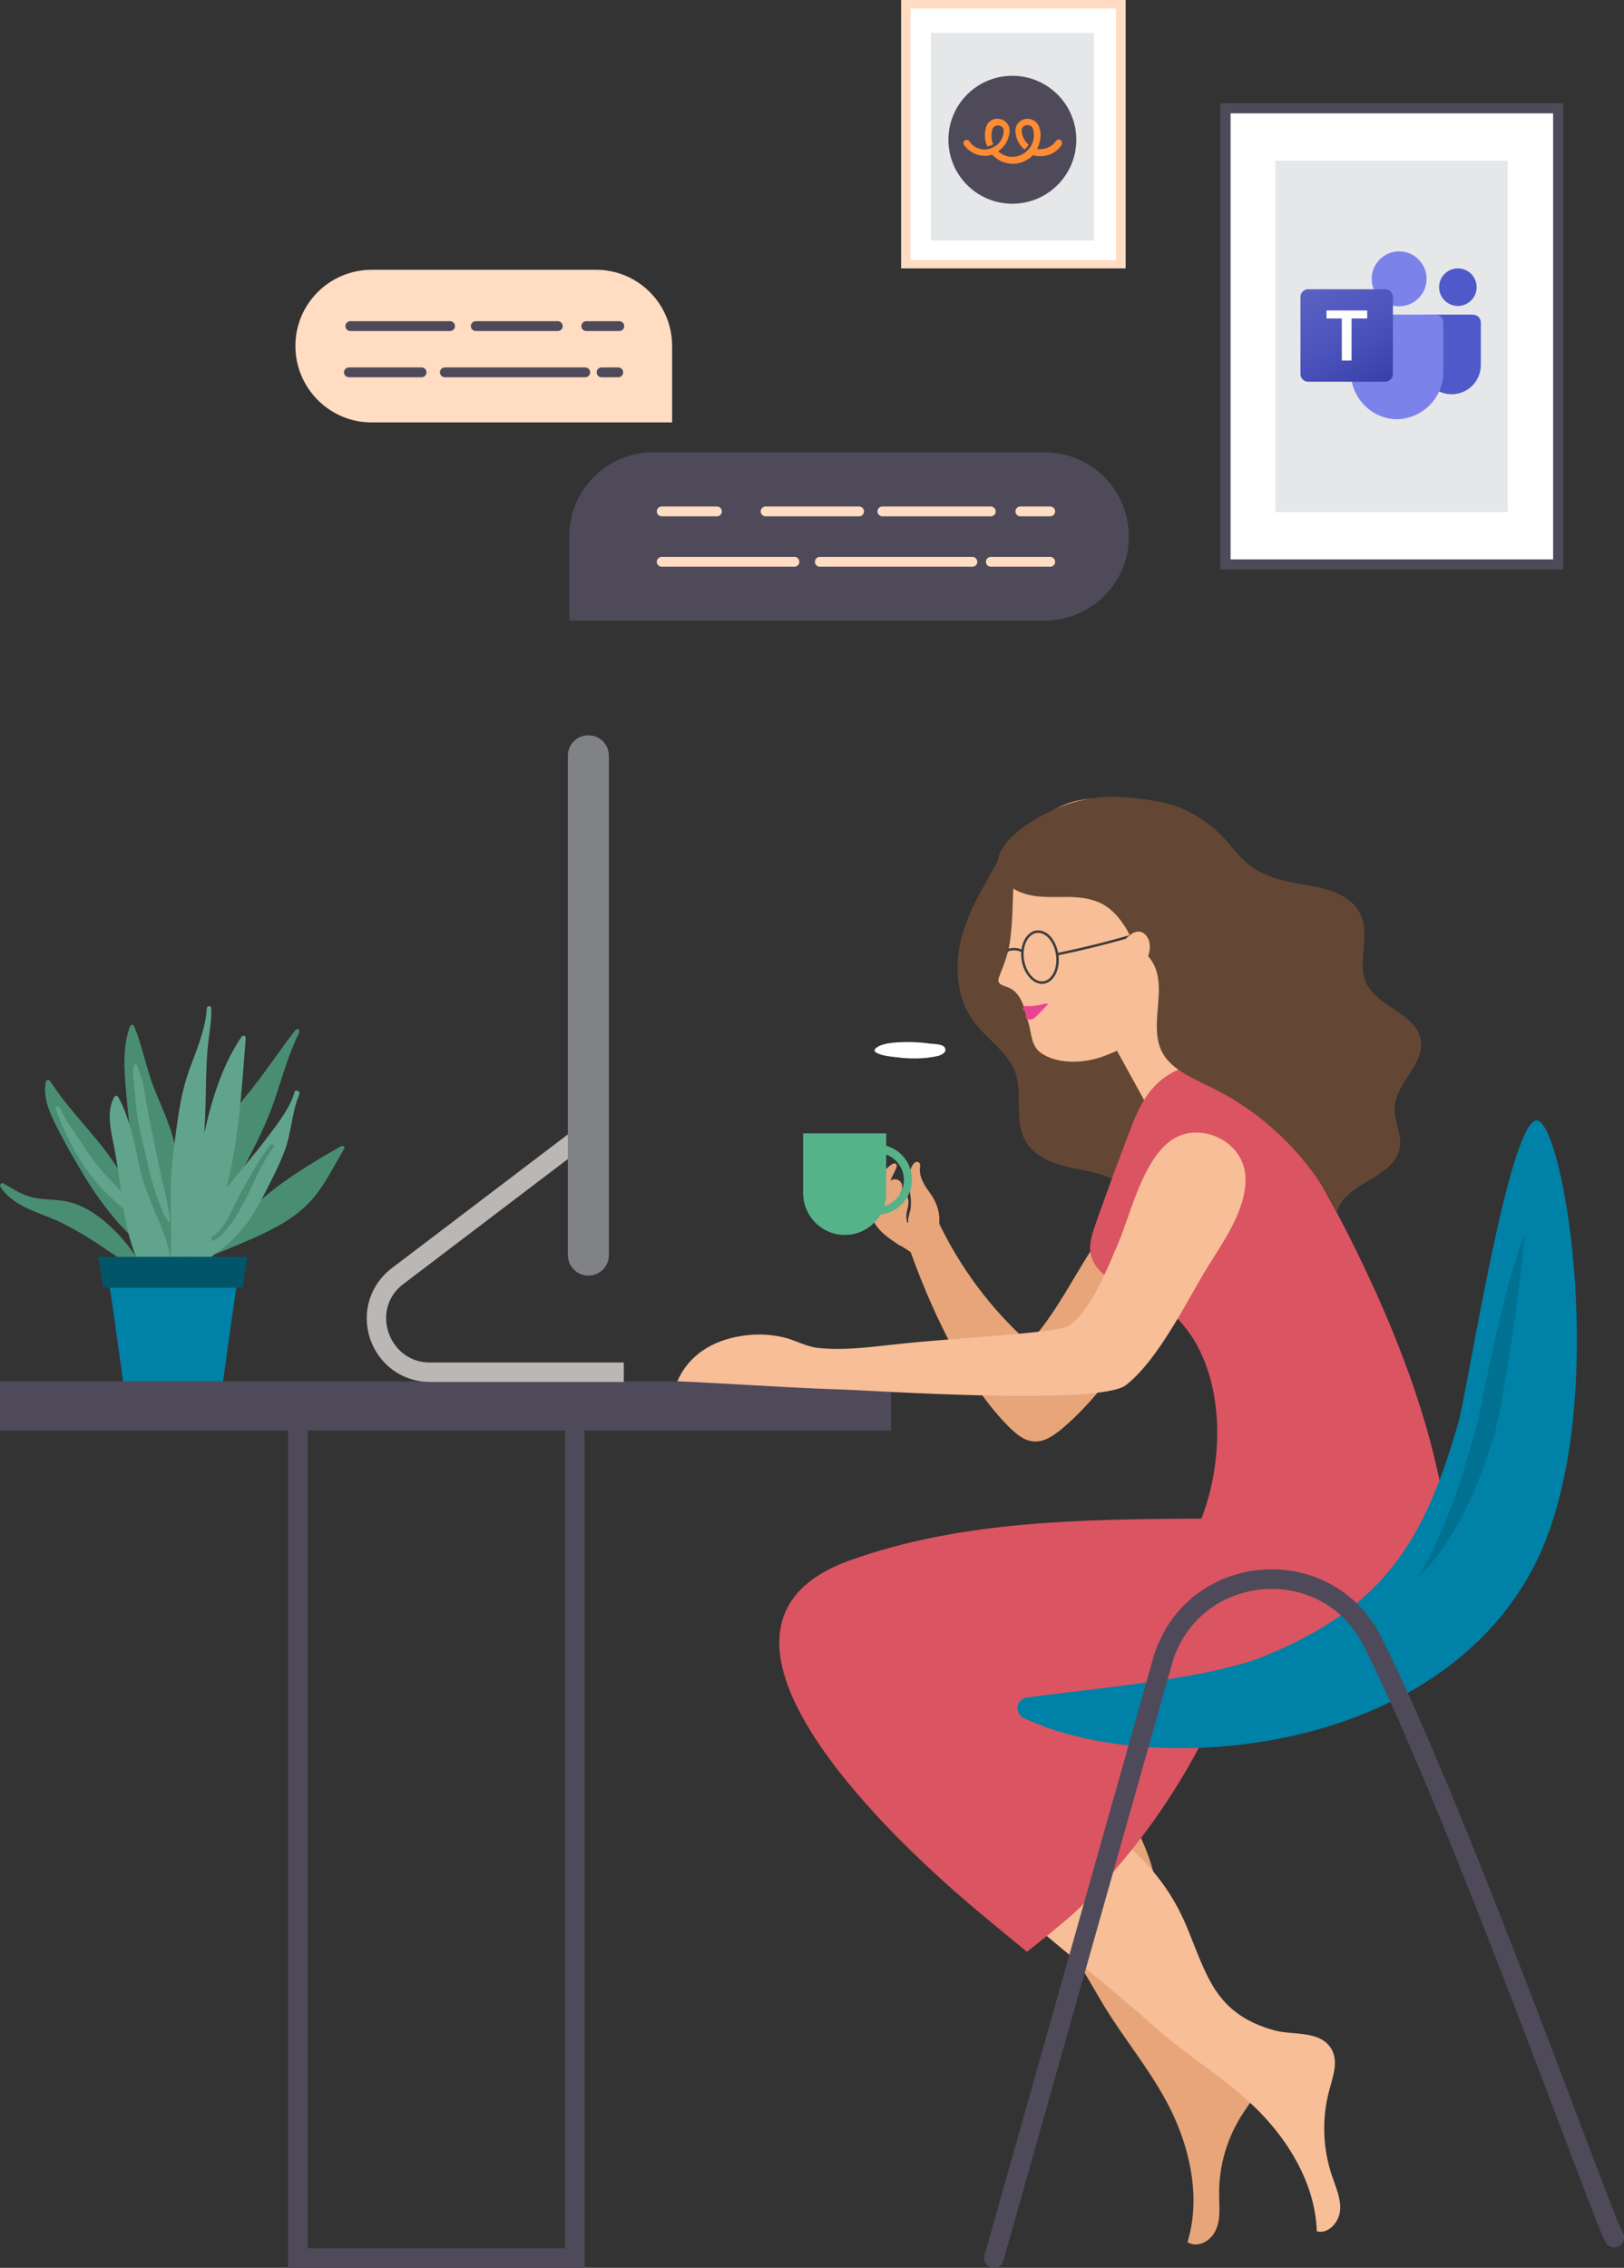 <?xml version="1.0" encoding="utf-8"?>
<!-- Generator: Adobe Illustrator 23.1.0, SVG Export Plug-In . SVG Version: 6.00 Build 0)  -->
<svg version="1.1" id="Layer_1" xmlns="http://www.w3.org/2000/svg" xmlns:xlink="http://www.w3.org/1999/xlink" x="0px" y="0px"
	 viewBox="0 0 467.3 652.3" style="enable-background:new 0 0 467.3 652.3;" xml:space="preserve">
<rect x="0" y="0" width="467.3" height="652.3" fill="#333333" stroke="none"/>
<style type="text/css">
	.st0{fill:#498E73;}
	.st1{fill:#61A48D;}
	.st2{fill:#0081A7;}
	.st3{fill:#025568;}
	.st4{fill:none;stroke:#4E4A59;stroke-width:5.65;stroke-linecap:round;stroke-miterlimit:10;}
	.st5{fill:#E7A579;}
	.st6{fill:#FFFFFF;}
	.st7{fill:#634734;}
	.st8{fill:#F7BE97;}
	.st9{fill:#DB5461;}
	.st10{fill:none;stroke:#4E4A59;stroke-width:14.125;stroke-miterlimit:10;}
	.st11{fill:#BAB7B5;}
	.st12{fill:#808285;}
	.st13{opacity:0.36;}
	.st14{fill:#E84292;}
	.st15{fill:none;stroke:#3C3C3B;stroke-width:0.706;stroke-miterlimit:10;}
	.st16{fill:#4E4A59;}
	.st17{fill:none;stroke:#FFDCC2;stroke-width:2.825;stroke-linecap:round;stroke-miterlimit:10;}
	.st18{fill:#FFDCC2;}
	.st19{fill:none;stroke:#4E4A59;stroke-width:2.825;stroke-linecap:round;stroke-miterlimit:10;}
	.st20{fill:#E6E7E8;}
	.st21{fill:#4A2569;}
	.st22{fill:#FF8B33;}
	.st23{fill:#56B389;}
	.st24{fill:#5059C9;}
	.st25{fill:#7B83EB;}
	.st26{opacity:0.2;enable-background:new    ;}
	.st27{fill:url(#SVGID_1_);}
</style>
<g>
	<g>
		<g>
			<g>
				<path class="st0" d="M98.1,329.7c-9.1,5.2-18.3,10.7-25.9,18.1c-3.8,3.7-7.2,8.3-11.2,12.1c-1.4,0.6-2.9,1.2-4.3,1.9
					c1.8-2.5,3.2-5.3,4.5-8.1c2.9-6.3,6-12.4,9.3-18.6c3.1-5.9,6.1-11.8,8.3-18.1c2.3-6.7,4.1-13.6,7.3-20c0.3-0.6-0.5-1.4-1-0.8
					c0,0-0.1,0.1-0.1,0.1c0,0,0,0,0,0c0,0,0,0,0,0c-4.4,5.6-8.3,11.6-12.7,17.1c-4.1,5.1-8.3,10.1-11.6,15.7
					c-3.4,5.7-5.6,12-7.3,18.4c-0.7,2.6-1.4,5.3-1.9,8c0.1-2.3-0.1-4.5-0.1-6.8c0-6.3,0.2-12.7-1-18.9c-1.2-5.9-3.9-11.3-6.1-16.9
					c-2.3-5.8-3.3-12-5.7-17.7c-0.2-0.6-1-0.6-1.2,0c-2.1,5.8-1.7,11.9-1.2,17.9c0.6,6.4,1.1,12.9,2.3,19.3
					c1.1,6.2,2.7,12.3,4.3,18.4c1.3,5.1,2.7,10.5,6,14.8c0.9-0.1,1.8-0.1,2.7-0.2c1.5-0.1,3-0.1,4.5-0.2c2.1-1.2,3.9-2.7,5.7-4.4
					c1.6-0.6,3.2-1.2,4.7-1.9c4.4-1.8,8.9-3.7,13.1-6c4.3-2.3,8.2-5.2,11.3-9.1c3.3-4.2,5.6-9,8.3-13.5
					C99.4,330,98.7,329.4,98.1,329.7z M54.5,364.8c1-0.7,2-1.3,3-1.9C56.5,363.6,55.5,364.2,54.5,364.8z"/>
				<path class="st0" d="M43,363.4c0.1,0.8,0.3,1.5,0.5,2.3c0.5,0,1,0.1,1.5,0.1c-0.2-0.9-0.4-1.7-0.7-2.5c-0.2-1.3-0.5-2.6-0.8-3.8
					c-0.7-2.4-1.7-4.8-2.5-7.2c-1.7-5.1-3.5-10.2-6.3-14.9c-5.7-9.6-14.3-17.1-20.3-26.5c-0.3-0.4-1-0.4-1.2,0.2
					c-0.9,4.2,0.9,8.5,2.7,12.2c2.5,5,5.3,9.9,8.2,14.7c3,5,6.3,9.6,10.1,13.9C37.3,355.2,41.2,359,43,363.4z"/>
				<path class="st0" d="M40.2,365.3c0.5,0.1,1,0.2,1.5,0.2c-3.8-6.6-8.9-12.8-15.3-16.9c-3.1-2-6.3-3.1-10-3.4
					c-2.8-0.3-5.7-0.2-8.4-1.2c-2.5-0.8-4.7-2.3-7-3.6c-0.5-0.3-1.2,0.3-0.9,0.9c3.8,6,11.4,7.4,17.4,10.3c4.4,2.2,8.6,4.7,12.6,7.5
					c2.1,1.4,4.3,2.8,6.3,4.3c1.1,0.9,2.4,1.5,3.7,1.8C40.1,365.2,40.2,365.2,40.2,365.3z"/>
				<path class="st1" d="M84.8,314c-0.2,0.6-0.4,1.2-0.6,1.8c-1.8,4.4-5.3,8.7-8,12.3c-3,4-6.4,7.8-9.5,11.7
					c-2.8,3.5-5.4,7.1-7.2,11.2c-0.9,2-1.5,4.2-2.2,6.3c-0.6,2-1.6,3.8-2.2,5.8c0,0-0.1,0-0.1,0.1c-0.4,0.2-0.3,0.7-0.1,1
					c0.1,0.6,1.1,0.8,1.3,0.1c0-0.1,0-0.2,0.1-0.2c4-2.3,7.9-4.8,11.2-8.1c3.5-3.5,6-7.6,8.3-12c2.2-4.4,4.6-8.8,6.3-13.5
					c1.6-4.6,1.9-9.6,3.4-14.1c0.3-0.6,0.5-1.2,0.7-1.9C86.2,313.8,85.1,313.3,84.8,314z"/>
				<path class="st0" d="M77.7,329.4c-3.4,4.5-6.1,9.6-8.9,14.6c-2.2,3.9-3.7,9.1-7.7,11.7c-0.7,0.5,0,1.6,0.6,1.1
					c3.8-2.5,6.6-7.3,8.6-11.2c2.9-5.4,4.7-10.7,8.4-15.6C79.3,329.4,78.2,328.8,77.7,329.4z"/>
				<path class="st1" d="M43.7,353.5c-3.6-6.1-8.8-10.5-13.4-15.6c-2.6-2.9-4.9-6-7-9.4c-1.9-3-4.6-6.2-5.9-9.6c0,0,0-0.1-0.1-0.1
					c0,0,0-0.1-0.1-0.1c-0.3-0.8-1.5-0.4-1.2,0.3c2.6,6.9,6,13.8,10.5,19.6c4.6,6,11,10.2,16.2,15.6
					C43.2,354.8,44.1,354.2,43.7,353.5z"/>
				<path class="st1" d="M46.1,337.1c-0.9-4.2-1.7-8.4-2.6-12.6c-0.8-3.9-1.5-7.9-2.2-11.9c-0.1-0.4-0.1-0.8-0.2-1.2
					c-0.2-0.5-0.3-1-0.5-1.6c-0.3-1-0.7-2.1-1.1-3.1c-0.1-0.2-0.2-0.4-0.4-0.5c-0.2,0-0.3,0-0.4,0.2c-0.2,0.3-0.2,0.7-0.3,1
					c-0.1,0.4-0.1,0.9-0.1,1.3c0,0.8,0.1,1.7,0.2,2.5c0.4,4,0.7,8.7,1.5,12.6c1,4.7,1.8,7.7,2.8,12.4c0.8,3.4,3,10.6,4.7,13.7
					c0.3,0.6,1.2,2.1,1.3,1.5C49,348.1,46.8,340.5,46.1,337.1z"/>
				<path class="st1" d="M69.5,298.2c-5.5,8.1-8.6,18.1-10.7,27.7c0.3-5.1,0.4-10.3,0.5-15.4c0.1-3.5,0.2-7,0.6-10.4
					c0.4-3.4,1-6.7,0.9-10.1c0-0.8-1.2-0.8-1.3,0c-0.4,6.3-3,12.1-5.1,17.9c-2,5.6-2.9,11.3-3.7,17.2c-0.9,6.3-1.6,12.7-1.6,19.1
					c0,6.1,0.4,12.1-0.1,18.2c-0.4-5-3.1-10.6-4.5-14c-1.8-4.3-3.4-8.3-4.4-12.9c-1.5-6.8-2.7-13.8-6.1-20c-0.2-0.4-0.9-0.4-1.1,0
					c-2.1,3.7-1.3,8.2-0.5,12.2c1.2,5.9,2,11.6,2.8,17.6c0.8,5.7,1.9,11.3,4.1,16.6c0.5,1.1,1,2.4,1.6,3.5c1.6,0.3,3.3,0.4,4.9,0.4
					c1.7,0,3.4-0.1,5.2-0.2c0.8-1.5,1.6-3.1,2.2-4.7c0,1,0,2,0,3c0,0.2,0.1,0.4,0.3,0.5c-0.4,0.4-0.8,0.8-1.2,1.2
					c0.7,0,1.4,0,2.1-0.1c1.4-1.5,2.5-3.3,3.4-4.7c3-4.9,4.9-10.4,6.5-15.9c4.3-15,5.2-30.8,6.4-46.3
					C70.7,297.8,69.8,297.7,69.5,298.2z"/>
			</g>
			<g>
				<path class="st2" d="M64,398.7l-28.4,0c-1.7-12.4-3.4-24.8-5.3-37.2c13,0,26.1,0,39.1,0C67.4,373.9,65.7,386.3,64,398.7z"/>
			</g>
			<polygon class="st2" points="69.3,361.5 30.2,361.5 32,373 67.5,373 			"/>
			<polygon class="st3" points="71.2,361.5 28.3,361.5 29.7,370.4 69.8,370.4 			"/>
		</g>
		<polyline class="st4" points="165.4,412.5 165.4,649.5 85.7,649.5 85.7,405.6 		"/>
		<g>
			<path class="st5" d="M269.8,351c6.3,13.4,15.3,25.5,26.3,35.3c11.8-12.8,17.3-31,30.8-42c1.9-1.5,3.9-2.9,6.3-3.5s7.6,1.5,9.5,3
				c2,1.7,2.7,4.5,2.4,7c-0.3,2.6-1.4,4.9-2.6,7.2c-8.9,17.4-21.6,39.9-36.5,52.6c-2.5,2.1-5.4,4.3-8.6,4c-2.9-0.2-5.3-2.4-7.4-4.5
				c-14.1-14.3-24.7-39.2-30.8-58.3L269.8,351z"/>
			<path class="st5" d="M269.2,345.9c-0.4-0.9-0.9-1.8-1.5-2.6c-1.5-2.1-3.2-4.5-3-7.2c0.1-0.6,0.2-1.5-0.4-1.8
				c-0.6-0.4-1.3,0.2-1.7,0.8c-1.3,2.2-1.1,4.9-0.8,7.5c0.2,1.4,0.4,2.8,0.3,4.1c0,1.3-0.5,2.3-0.7,3.5c-0.4,2.1,0.7,4.8,2.3,6.2
				c1.1,1,2.8,2.2,4.3,1.4c1.2-0.6,1.6-2.3,1.9-3.5C270.6,351.3,270.4,348.5,269.2,345.9z"/>
			<path class="st5" d="M251,344.6c0.4-3.8,2.5-7.4,5.6-9.6c0.4-0.3,0.9-0.5,1.2-0.2c0.4,0.3,0.2,1,0,1.4c-0.9,1.9-1.8,3.7-2.7,5.6
				c-0.3-1.7,2-3.2,3.5-2.3s1.3,3.5-0.3,4.2c0.6-0.8,2-0.5,2.6,0.3c0.6,0.8,0.6,1.9,0.4,2.9c-0.2,1-0.5,1.9-0.5,2.9
				c0,2,1,3.9,1.5,5.8c0.5,1.9,1,3.8,1.5,5.7c-1.7-1.1-3.5-2.3-5.2-3.4c-2.3-1.5-4.7-3.1-6.3-5.4C250.7,350.5,250.7,347.1,251,344.6
				z"/>
			<g>
				<path class="st6" d="M257.2,299.9c-1.2,0.1-2.4,0.3-3.6,0.7c-1,0.4-2.9,1.4-1.4,2.2c1.6,0.9,4,1.1,5.8,1.3
					c3.8,0.5,7.8,0.5,11.6-0.3c1-0.2,3-1,2.3-2.4c-0.5-1.1-3.1-1.1-4.1-1.2C264.3,299.7,260.8,299.6,257.2,299.9z"/>
			</g>
			<path class="st5" d="M259.5,358.5c0,0,0.1-0.1,0.1-0.1c0,0,0.1-0.1,0.1-0.1c0,0,0,0,0-0.1c0,0,0,0,0,0c0,0,0,0,0,0
				c0.1-0.1,0.1-0.1,0.1-0.2c0.1-0.1,0.2-0.3,0.3-0.4c0.1-0.2,0.2-0.3,0.3-0.5c0-0.1,0.1-0.2,0.1-0.2c0,0,0-0.1,0.1-0.1
				c0,0,0-0.1,0-0.1c0.1-0.4,0.3-0.7,0.3-1.1c0.1-0.4,0.2-0.9,0.2-1.4c0.1-0.6,0.1-1.2,0.1-1.8c-0.3-0.8-0.5-1.7-0.5-2.6
				c0-1,0.3-2,0.5-2.9c0.2-1,0.2-2.1-0.4-2.9c-0.6-0.8-1.9-1.1-2.6-0.3c1.6-0.7,1.8-3.4,0.3-4.2c-0.8-0.5-1.7-0.3-2.5,0.2
				c0.6-1.2,1.1-2.3,1.7-3.5c0.2-0.5,0.4-1.1,0-1.4c-0.4-0.3-0.9,0-1.2,0.2c-3.1,2.2-5.2,5.8-5.6,9.6c-0.3,2.5-0.3,5.9,1.3,8
				c1.6,2.3,4,3.8,6.3,5.4C258.9,358.2,259.2,358.4,259.5,358.5z"/>
		</g>
		<path class="st7" d="M278.9,263.2c-0.9,2.2-1.7,4.4-2.3,6.7c-2,8-1.4,17,3.4,23.7c3.8,5.2,9.9,8.8,12.1,14.8
			c2.3,6.3-0.4,13.9,3,19.8c2.2,3.8,6.5,6,10.8,7.1c4.3,1.2,8.7,1.6,12.9,3.2c4.8,1.9,8.9,5.3,13,8.4c4.2,3.1,8.7,6.1,13.8,6.8
			c12.4,1.9,18.1-10.1,20.2-20.2c1.7-8.4,1.5-17.1,1.1-25.7c-0.6-12.2-1.8-24.8-7.8-35.5c-5.7-10-15.3-17.4-25.7-22.4
			c-9.4-4.5-23.7-11-34.4-10.7c-6.8,0.2-9.8,4.3-12.6,9.7C283.7,253.8,281,258.3,278.9,263.2z"/>
		<path class="st8" d="M318.3,296.6c3.4,6.2,6.9,12.5,10.3,18.7c0.7,1.4,1.6,2.9,3.2,3.3c1.5,0.4,3.1-0.4,4.4-1.2
			c3.5-2.1,6.9-4.3,10.3-6.6c1.2-0.8,2.5-1.8,2.8-3.2c0.3-1.6-0.8-3.1-1.8-4.4c-6.6-8.6-11.1-18.8-12.8-29.5L318.3,296.6z"/>
		<g>
			<path class="st5" d="M292.2,535.1c8,13.2,16.5,26.3,24.2,39.7c6.7,11.6,15.9,21.8,21.5,34.2c5,11.2,7.4,24.1,3.8,35.9
				c2.9,1.9,6.9-0.4,8.2-3.6c1.4-3.1,0.9-6.7,0.9-10.1c-0.1-8.4,2.4-16.7,7.1-23.7c2.2-3.3,5-6.8,4.4-10.7c-1.1-6.6-9.4-7.6-14-10.6
				c-6.5-4.4-10.9-9.7-12.7-17.6c-1.7-7.4-1.2-15-2.2-22.5c-1.2-9.1-4.5-17.8-9.6-25.4c-2.5-3.8-5.5-7.7-9-10.7
				c-2.4-2.1-2.8-2.1-4.7,0c-6.5,7.2-11.7,16.2-17.4,24.1C292.7,534.5,292.4,534.8,292.2,535.1z"/>
			<path class="st8" d="M297.1,553.4c11.8,10,24,19.7,35.6,30c10,8.9,22,15.6,31.2,25.6c8.3,9,14.6,20.5,15,32.8
				c3.3,0.9,6.4-2.6,6.7-6c0.3-3.4-1.2-6.6-2.3-9.9c-2.7-7.9-3-16.6-0.8-24.7c1-3.8,2.6-8,0.8-11.5c-3.1-5.9-11.3-4.2-16.6-5.7
				c-7.6-2.1-13.4-5.7-17.6-12.6c-3.9-6.5-5.9-13.9-9.2-20.7c-4-8.2-9.9-15.5-17.1-21.1c-3.6-2.8-7.6-5.5-11.9-7.3
				c-3-1.2-3.3-1.1-4.4,1.5c-3.9,8.9-6,19.1-8.9,28.4C297.3,552.6,297.2,553,297.1,553.4z"/>
			<path class="st9" d="M226.4,484c8.7,25,41.3,54.3,54.7,65.5c4.4,3.7,14.4,11.9,14.4,11.9s11-8.6,15-12.5
				c14-13.8,25.8-29.7,34.9-47c0-0.1-12.7-8.3-13.8-9.1c2-9.1,16.3-6,23.2-7.5c11.7-2.4,23.3-5.6,34.5-9.5
				c16.9-5.9,28.8-29.7,25.5-47c-4.8-25.4-15.3-50.8-26.9-73.8c-6.4-12.7-13.8-24.7-21-36.9c-2.9-5-3.5-8.6-9.4-10.8
				c-5.7-2.2-12.2-2.2-17.8,0.1c-8.6,3.5-11.8,10.3-14.8,18.4c-3.3,8.7-6.6,17.5-9.7,26.4c-0.9,2.7-1.9,5.5-1.4,8.3
				c0.6,3.4,3.3,6.1,6.3,7.9c3,1.8,6.3,2.8,9.5,4.3c22.8,10.9,24.3,43.2,16.1,64.1c-34.1,0.2-69,0.5-101.1,12
				C224.4,456,221.3,469.3,226.4,484z"/>
		</g>
		<g>
			<line class="st10" x1="0" y1="404.4" x2="256.4" y2="404.4"/>
			<g>
				<g>
					<path class="st11" d="M179.6,397.5h-55.8c-8,0-14.7-4.9-17.3-12.4c-2.5-7.5-0.1-15.5,6.2-20.3l54.9-41.7l3.4,4.5l-54.9,41.7
						c-5.3,4-5.7,9.9-4.3,14c1.4,4.1,5.3,8.6,11.9,8.6h55.8V397.5z"/>
				</g>
				<g>
					<path class="st12" d="M169.3,366.9L169.3,366.9c3.3,0,5.9-2.6,5.9-5.9V217.4c0-3.3-2.6-5.9-5.9-5.9l0,0c-3.3,0-5.9,2.6-5.9,5.9
						V361C163.4,364.2,166,366.9,169.3,366.9z"/>
				</g>
			</g>
		</g>
		<g>
			<g>
				<path class="st2" d="M295.4,488.3c-3,0.4-3.6,4.5-0.9,5.8c35.9,17.3,117.6,11.8,146.6-43c23.3-44.1,8.8-130.7,0.8-128.8
					c-8,1.9-19.6,77.4-22.2,86.6c-9.7,34.1-21.4,53.3-55.5,67.3C347,483.3,312.1,485.8,295.4,488.3z"/>
				<g>
					<g class="st13">
						<path class="st3" d="M438.8,354.7c-0.8,8.7-1.9,17.4-3.1,26c-1.3,8.6-2.6,17.2-4.3,25.8c-0.2,1.1-0.5,2.2-0.7,3.3
							c-0.1,0.5-0.3,1.1-0.4,1.7l-0.5,1.6c-0.6,2.1-1.3,4.2-2,6.3c-1.4,4.2-3,8.3-4.9,12.3c-3.7,8-8.4,15.7-14.7,21.9
							c4.3-7.6,7.8-15.5,10.6-23.6c1.4-4.1,2.7-8.1,3.9-12.3c0.6-2.1,1.2-4.1,1.8-6.2l0.4-1.6c0.1-0.5,0.3-0.9,0.4-1.5
							c0.2-1,0.4-2.1,0.7-3.1c1.7-8.5,3.4-17,5.5-25.5C433.4,371.4,435.7,363,438.8,354.7z"/>
					</g>
				</g>
			</g>
			<path class="st4" d="M464.5,643.6c-2.4-2.9-44.9-122.6-69.6-171.5c-13.1-26-51.1-23-60.1,4.7L286,649.5"/>
		</g>
		<path class="st8" d="M358,343.3c-1.5,7.8-7.3,15.9-10.8,21.6c-4.9,7.9-13.7,26.1-23.2,33.5c-7.7,6-74,1.5-81,1.3
			c-16-0.5-32-1.7-48.1-2.4c3.3-7.6,10.2-11.7,18.2-13c4.1-0.7,8.4-0.6,12.5,0.4c3.3,0.8,6.3,2.6,9.7,3c8.2,0.9,16.9-0.5,25-1.3
			c13-1.4,43.6-3,46.9-4.9c6.5-3.8,11.8-17.5,14.6-24c3.9-9.1,8-28.4,19-31.3c5.6-1.5,12.1,0.9,15.4,5.8
			C358.5,335.3,358.8,339.3,358,343.3z"/>
		<g>
			<path class="st8" d="M295.5,240.6c-3.7,6-3.9,12.8-4.1,19.5c-0.1,3.6-0.3,7.2-0.8,10.8c-0.5,3.5-1.7,6.5-3,9.8
				c-0.2,0.5-0.4,1.1-0.3,1.6c0.3,1,1.5,1.2,2.5,1.6c4.4,1.5,5.1,6.9,6.2,10.5c0.9,3.2,0.7,6.5,3.6,8.5c4.4,3.1,11.5,3,16.8,1.3
				c11.8-3.9,23-13,28.1-23.5c5.2-10.5,6.6-23,1.5-33.6C337.7,229.8,307.3,221.5,295.5,240.6z"/>
			<path class="st7" d="M289.3,242.8c-2.2,2.8-3.1,6-1.3,9.1c1.7,3.1,5.1,4.9,8.5,5.6c3.4,0.7,7,0.5,10.5,0.5c3.5,0,7.1,0.4,10.2,2
				c2.9,1.6,5.1,4.2,6.8,7c0.9,1.4,1.4,3.1,2.4,4.4c0.9,1.2,2.2,1.9,3.3,2.9c8.9,8.7-2.1,22.9,7.2,31.6c3.4,3.2,7.9,5,12.1,7.1
				c15.3,7.6,28.1,20.3,35.7,35.6c2.3-8.6,16.7-9.7,18.1-18.6c0.6-3.8-1.7-7.6-1.5-11.4c0.3-7.1,8.7-12.5,7.5-19.5
				c-1.3-7.6-12.2-9.3-15.6-16.2c-2.8-5.9,1-13.4-1.5-19.4c-2-4.9-7.4-7.3-12.6-8.3c-10.3-2-17.1-2.3-24.1-10.9
				c-4.9-6.1-10.8-10.8-18.5-13c-4.3-1.2-9.1-1.7-13.6-2c-5.5-0.4-11.1,0.4-16.3,2.2C302.4,233,293.4,237.3,289.3,242.8z"/>
			<path class="st14" d="M301.8,288.6c-1.1,1.1-2.1,2.2-3.2,3.3c-0.5,0.5-0.9,1-1.5,1.2c-0.5,0.2-1.4,0.2-1.8-0.2
				c-0.2-0.2-0.2-1.8,0.1-1.7c-0.3-0.1-0.6-0.3-0.8-0.5c-0.2-0.2-0.3-0.6-0.2-0.9c0.2-0.4,0.8-0.5,1.3-0.4c1.1,0,2.2-0.1,3.3-0.3
				c0.5-0.1,1.1-0.2,1.6-0.4C300.7,288.8,301.7,288.7,301.8,288.6z"/>
			<path class="st15" d="M304.2,274.6c0.6,4-1.2,7.6-3.9,8c-2.7,0.4-5.4-2.6-6-6.6c-0.6-4,1.2-7.6,3.9-8
				C301,267.6,303.6,270.5,304.2,274.6z"/>
			<path class="st15" d="M289.8,273.4c1.4-0.6,3.1-0.5,4.4,0.2"/>
			<path class="st15" d="M304.1,274.5c7.3-1.5,14.6-3.3,21.8-5.4"/>
			<path class="st8" d="M323.7,270.3c1.2-1.3,2.7-2.6,4.4-2.3c1.5,0.3,2.5,1.9,2.7,3.4c0.5,3.2-1.6,6.7-4.7,7.8L323.7,270.3z"/>
		</g>
		<g>
			<g>
				<path class="st16" d="M300.6,178.5H163.8v-24.2c0-13.4,10.8-24.2,24.2-24.2h112.6c13.4,0,24.2,10.8,24.2,24.2v0
					C324.9,167.6,314,178.5,300.6,178.5z"/>
				<g>
					<line class="st17" x1="293.6" y1="147.1" x2="302.2" y2="147.1"/>
					<line class="st17" x1="253.9" y1="147.1" x2="285.1" y2="147.1"/>
					<line class="st17" x1="220.3" y1="147.1" x2="247.2" y2="147.1"/>
					<line class="st17" x1="190.4" y1="147.1" x2="206.3" y2="147.1"/>
				</g>
				<g>
					<line class="st17" x1="285.1" y1="161.6" x2="302.2" y2="161.6"/>
					<line class="st17" x1="235.9" y1="161.6" x2="279.8" y2="161.6"/>
					<line class="st17" x1="190.4" y1="161.6" x2="228.6" y2="161.6"/>
				</g>
			</g>
			<g>
				<path class="st18" d="M106.9,121.5h86.5V99.5c0-12.1-9.8-21.9-21.9-21.9h-64.5C94.8,77.6,85,87.4,85,99.5v0
					C85,111.6,94.8,121.5,106.9,121.5z"/>
				<g>
					<line class="st19" x1="168.7" y1="93.8" x2="178.2" y2="93.8"/>
					<line class="st19" x1="136.9" y1="93.8" x2="160.5" y2="93.8"/>
					<line class="st19" x1="100.8" y1="93.8" x2="129.5" y2="93.8"/>
				</g>
				<g>
					<line class="st19" x1="173.1" y1="107.1" x2="177.9" y2="107.1"/>
					<line class="st19" x1="128" y1="107.1" x2="168.4" y2="107.1"/>
					<line class="st19" x1="100.4" y1="107.1" x2="121.3" y2="107.1"/>
				</g>
			</g>
		</g>
	</g>
</g>
<g>
	<rect x="351.5" y="30.4" class="st6" width="97" height="133"/>
	<g>
		<g>
			<path class="st16" d="M449.8,163.8h-98.7V29.7h98.7V163.8z M354.1,160.9h92.8V32.6h-92.8V160.9z"/>
		</g>
		<rect x="367" y="46.2" class="st20" width="66.8" height="101.1"/>
	</g>
	<g>
		<path class="st21" d="M419.6,74C419.6,74,419.6,74,419.6,74C419.6,74,419.6,74.1,419.6,74C419.7,74.1,419.6,74.1,419.6,74z"/>
	</g>
</g>
<g>
	<g>
		<rect x="259.3" class="st18" width="64.6" height="77.2"/>
		
			<rect x="255.4" y="9.1" transform="matrix(-1.836970e-16 1 -1 -1.836970e-16 330.202 -252.959)" class="st6" width="72.4" height="59.1"/>
		
			<rect x="261.5" y="15.9" transform="matrix(-1.836970e-16 1 -1 -1.836970e-16 330.654 -252.018)" class="st20" width="59.7" height="46.9"/>
	</g>
</g>
<circle class="st16" cx="291.3" cy="40.2" r="18.4"/>
<path class="st22" d="M305.2,40.3c-0.4-0.3-1-0.2-1.3,0.2c-1.1,1.6-2.9,2.5-4.9,2.4c-0.2,0-0.4,0-0.6-0.1c0.6-1,0.9-2.2,1-3.4
	c0.1-0.9,0-1.7-0.3-2.6c-0.6-2.1-2.5-2.8-4-2.6c-1.8,0.3-3,1.8-2.9,3.6l0,0.1c0.1,2,1.1,3.9,2.6,5.1c0.5-0.4,0.9-0.9,1.2-1.4
	c-1.1-0.9-1.9-2.3-2-3.8l0-0.1c-0.1-1.1,0.7-1.6,1.4-1.7c0.1,0,0.2,0,0.3,0c0.6,0,1.4,0.3,1.6,1.3c0.2,0.6,0.2,1.3,0.2,2
	c-0.1,1-0.4,2-0.9,2.8c-0.5,0.8-1.2,1.4-1.2,1.4c-1,0.9-2.3,1.5-3.7,1.6c-1.7,0.1-3.3-0.5-4.5-1.6c1.9-1.2,3.1-3.3,3.3-5.6l0-0.1
	c0.1-1.8-1.1-3.3-2.9-3.6c-1.8-0.3-3.4,0.7-3.9,2.5c-0.2,0.7-0.3,1.4-0.3,2.2c0,1.1,0.2,2.2,0.7,3.2c0.6-0.1,1.2-0.3,1.7-0.6
	c-0.4-0.8-0.5-1.6-0.5-2.5c0-0.6,0.1-1.2,0.2-1.7c0.3-0.9,1-1.2,1.6-1.2c0.1,0,0.2,0,0.3,0c0.7,0.1,1.5,0.6,1.4,1.7l0,0.1
	c-0.1,1.5-0.8,2.8-1.9,3.8c0,0,0,0,0,0c0,0,0,0,0,0c-0.1,0.1-0.2,0.1-0.3,0.2c0,0,0,0-0.1,0c-0.1,0.1-0.2,0.1-0.3,0.2c0,0,0,0,0,0
	c0,0-0.1,0-0.1,0.1c-0.9,0.5-1.7,0.7-1.7,0.7c-0.2,0-0.4,0.1-0.6,0.1c-2,0.1-3.8-0.7-4.9-2.4c-0.3-0.4-0.8-0.5-1.3-0.2
	c-0.4,0.3-0.5,0.8-0.2,1.3c1.5,2.1,4,3.3,6.5,3.1c0.6,0,1.1-0.2,1.6-0.3c0.1,0.1,0.3,0.3,0.4,0.4c1.5,1.4,3.4,2.2,5.5,2.2
	c0.2,0,0.3,0,0.5,0c2.1-0.1,4-1.1,5.4-2.5c0.5,0.2,1.1,0.3,1.6,0.3c2.6,0.2,5.1-1,6.5-3.1C305.7,41.2,305.6,40.6,305.2,40.3z"/>
<g>
	<g>
		<path class="st23" d="M243.1,355.2L243.1,355.2c6.6,0,11.9-5.3,11.9-11.9V326h-23.9v17.3C231.2,349.9,236.5,355.2,243.1,355.2z"/>
	</g>
	<g>
		<path class="st23" d="M252.3,349.4H248v-20.2h4.3c5.6,0,10.1,4.5,10.1,10.1S257.9,349.4,252.3,349.4z M250.3,347.2h2
			c4.3,0,7.8-3.5,7.8-7.8c0-4.3-3.5-7.8-7.8-7.8h-2V347.2z"/>
	</g>
</g>
<g>
	<path class="st24" d="M410.4,90.5h13.4c1.3,0,2.3,1,2.3,2.3V105c0,4.7-3.8,8.4-8.4,8.4h0c-4.7,0-8.4-3.8-8.4-8.4V91.7
		C409.2,91,409.8,90.5,410.4,90.5L410.4,90.5z"/>
	<circle class="st24" cx="419.5" cy="82.6" r="5.4"/>
	<circle class="st25" cx="402.6" cy="80.2" r="7.9"/>
	<path class="st25" d="M413.1,90.5h-22.2c-1.3,0-2.2,1.1-2.2,2.3v13.9c-0.2,7.5,5.8,13.8,13.3,13.9c7.5-0.2,13.5-6.4,13.3-13.9V92.8
		C415.3,91.5,414.3,90.5,413.1,90.5z"/>
	<path class="st26" d="M400.8,85.4v2.4c-2.4-0.6-4.5-2.3-5.4-4.6h3.2C399.8,83.2,400.8,84.2,400.8,85.4z"/>
	
		<linearGradient id="SVGID_1_" gradientUnits="userSpaceOnUse" x1="3268.221" y1="1071.132" x2="3335.658" y2="1187.93" gradientTransform="matrix(0.257 0 0 0.257 -461.878 -194.048)">
		<stop  offset="0" style="stop-color:#5A62C3"/>
		<stop  offset="0.5" style="stop-color:#4D55BD"/>
		<stop  offset="1" style="stop-color:#3940AB"/>
	</linearGradient>
	<path class="st27" d="M376.4,83.2h22.2c1.2,0,2.2,1,2.2,2.2v22.2c0,1.2-1,2.2-2.2,2.2h-22.2c-1.2,0-2.2-1-2.2-2.2V85.4
		C374.2,84.2,375.2,83.2,376.4,83.2z"/>
	<path class="st6" d="M393.3,91.6h-4.4v12.1h-2.8V91.6h-4.4v-2.3h11.7V91.6z"/>
</g>
</svg>
